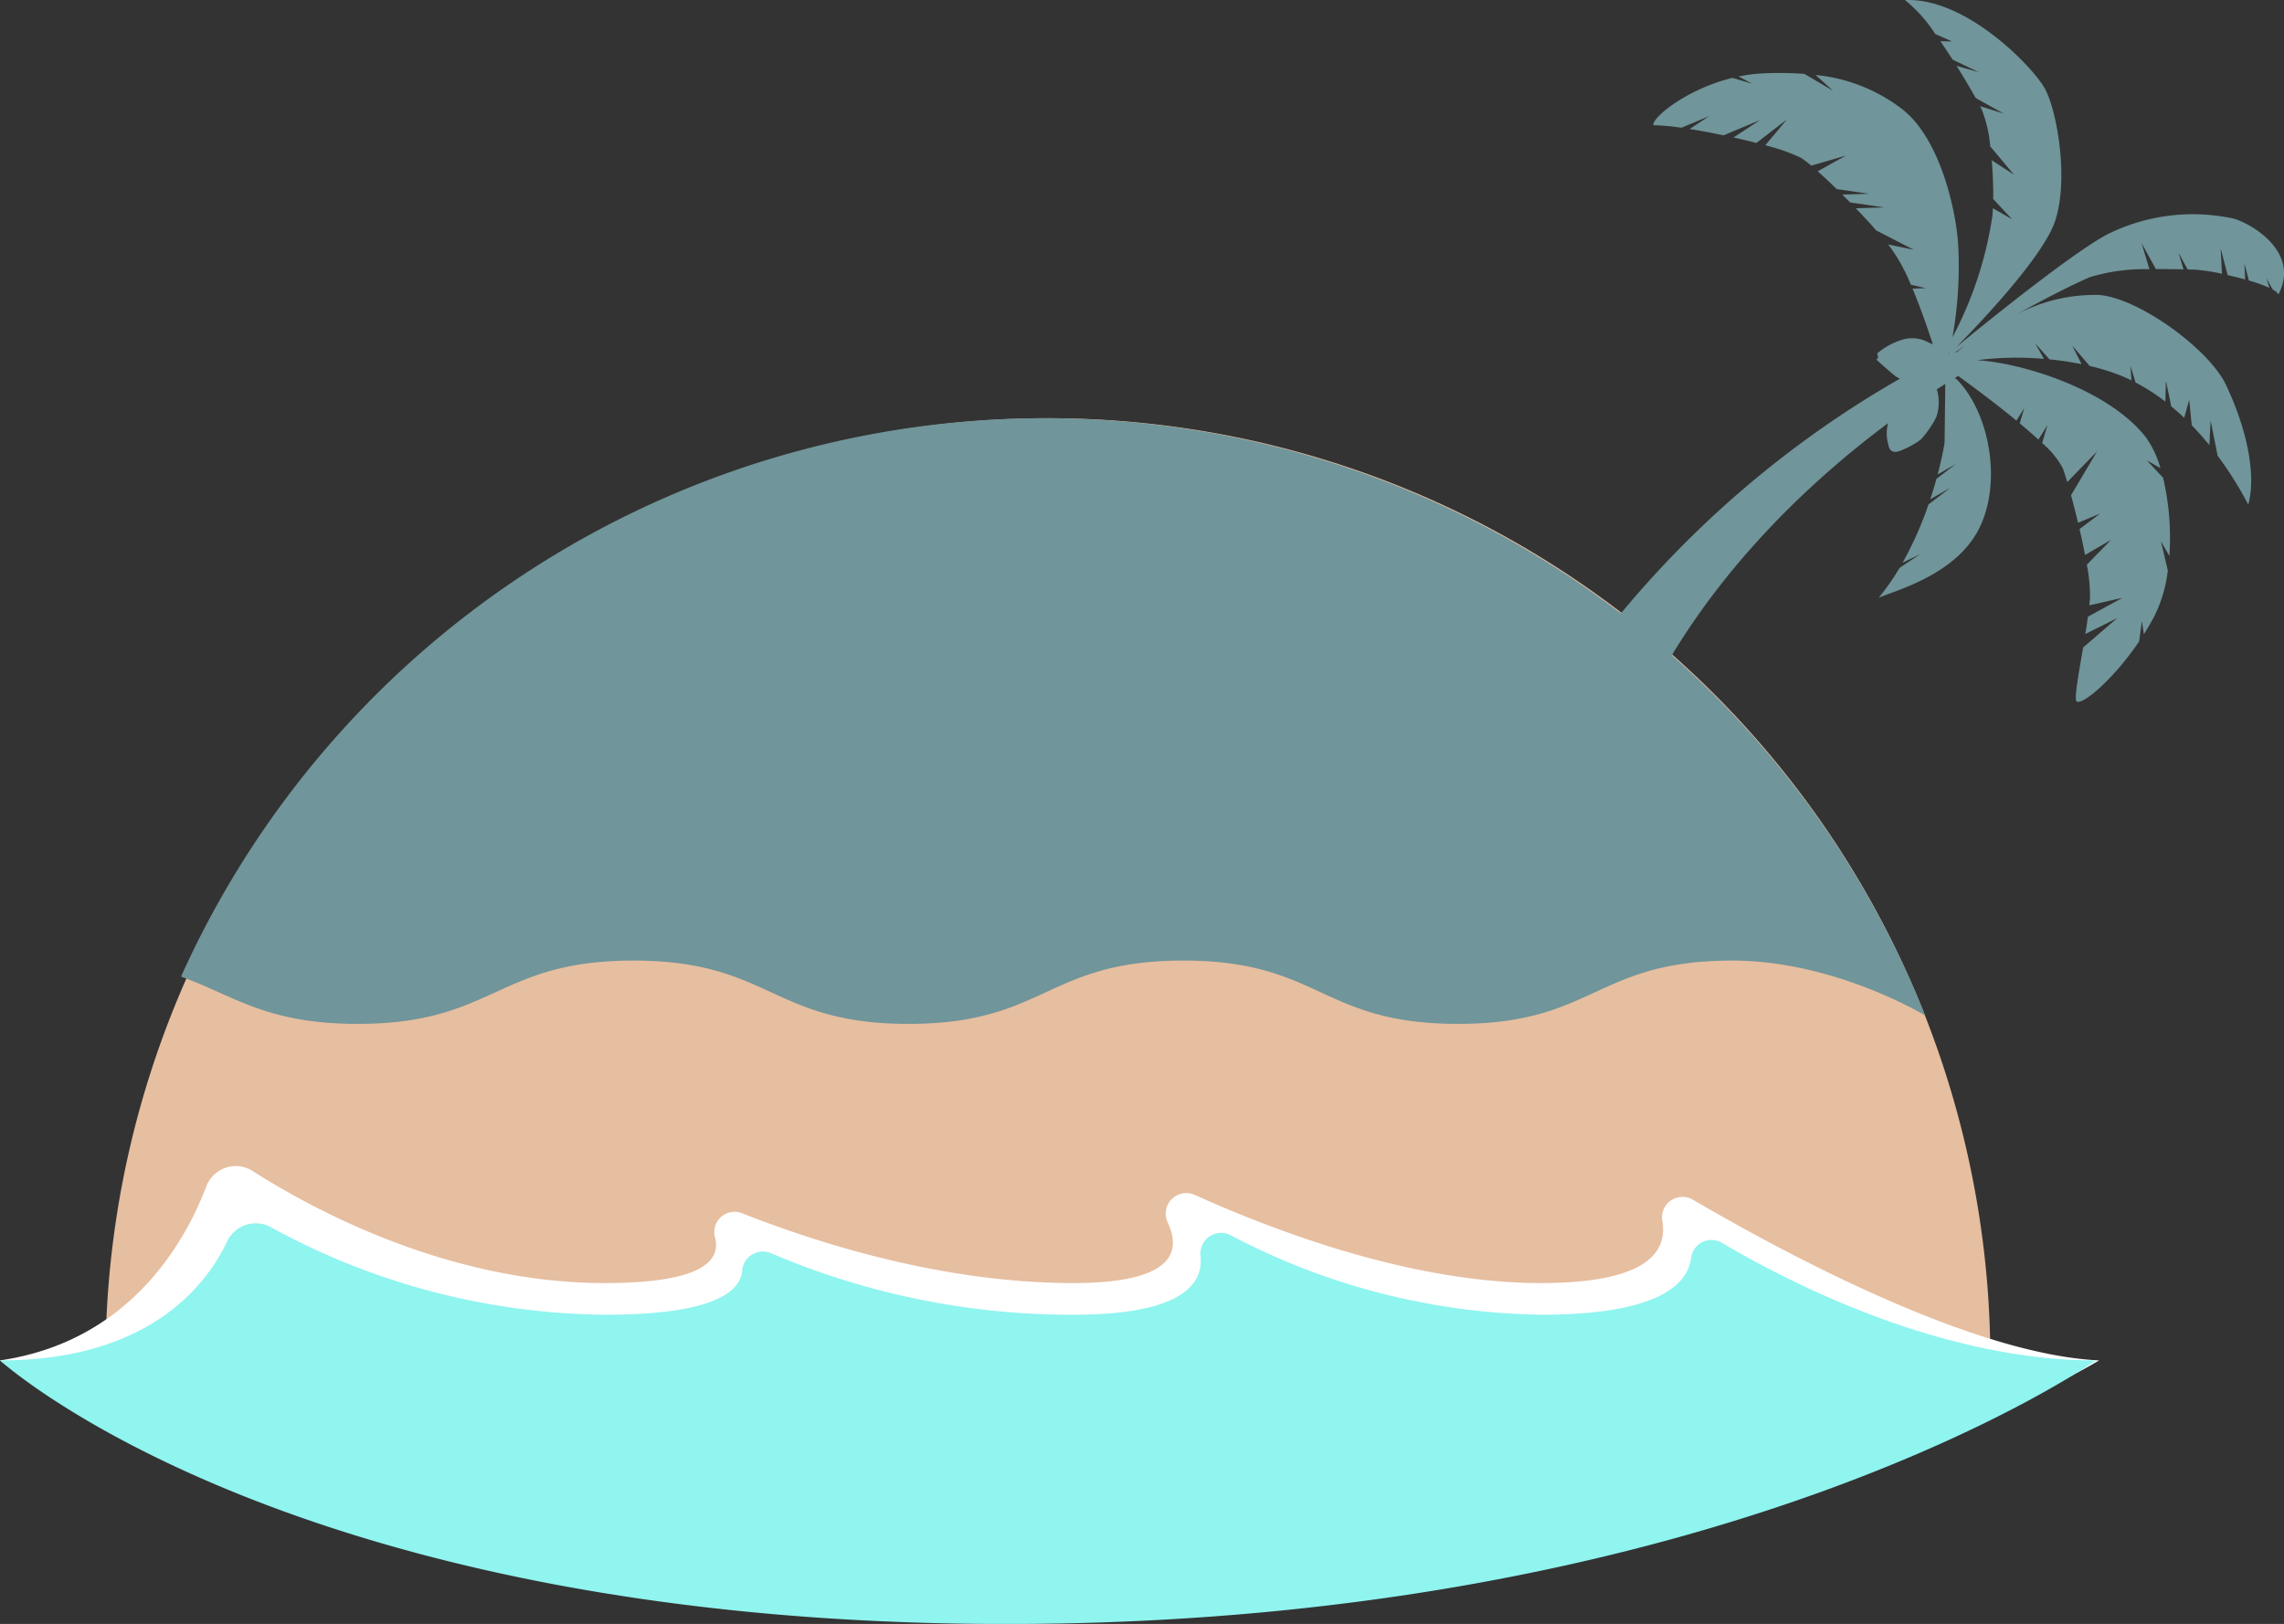 <svg id="レイヤー_1" data-name="レイヤー 1" xmlns="http://www.w3.org/2000/svg" viewBox="0 0 216.444 153.932">
  <rect x="0" y="0" width="216.444" height="153.932" fill="#333333" stroke="none"/>
  <defs>
    <style>
      .cls-1 {
        fill: #e6bea0;
      }

      .cls-2 {
        fill: #fff;
      }

      .cls-3 {
        fill: #90f4ef;
      }

      .cls-4 {
        fill: #70959a;
      }
    </style>
  </defs>
  <title>island24</title>
  <g>
    <path class="cls-1" d="M189.56,129.621a89.308,89.308,0,0,0-178.617,0Z" transform="translate(-0.943 -0.671)"/>
    <path class="cls-2" d="M.943,129.621C13.2,127.832,18.47,118.439,20.5,113.113a2.979,2.979,0,0,1,4.394-1.441c5.781,3.691,18.6,10.619,33.353,10.618,9.052,0,11.029-2.039,10.465-4.282a1.923,1.923,0,0,1,2.52-2.351c7.382,2.917,19.184,6.634,31.4,6.633,9.146,0,10.368-2.737,8.981-5.721a1.949,1.949,0,0,1,2.541-2.641c8.368,3.774,20.978,8.362,32.822,8.362,10.058,0,12.031-2.968,11.489-5.937a1.945,1.945,0,0,1,2.924-1.954c9.353,5.464,26.739,14.677,38.478,15.22,0,0-35.586,21.982-103.583,21.982S.943,129.621.943,129.621Z" transform="translate(-0.943 -0.671)"/>
    <path class="cls-3" d="M.943,129.621c14.02,0,19.5-7.022,21.527-11.278A2.988,2.988,0,0,1,26.623,117a67.028,67.028,0,0,0,31.624,8.291c10.063,0,12.8-2.062,13.022-4.122a1.973,1.973,0,0,1,2.718-1.72,72.482,72.482,0,0,0,28.649,5.842c10.1,0,12.346-2.775,12.083-5.54a1.957,1.957,0,0,1,2.822-2.008,65.036,65.036,0,0,0,29.439,7.547c11.062,0,13.906-2.844,14.226-5.4a1.941,1.941,0,0,1,2.923-1.409c6.745,3.98,20.9,11.144,35.431,11.143,0,0-35.274,24.982-103.271,24.982S.943,129.621.943,129.621Z" transform="translate(-0.943 -0.671)"/>
    <path class="cls-4" d="M212.62,21.394a18.169,18.169,0,0,0-12.074,1.541c-3.57,1.949-11.933,8.759-14.206,10.629,1.9-1.921,8.258-8.542,9.369-11.975,1.308-4.041.142-10.482-.984-12.524S187.237.4,181.466.679a13.5,13.5,0,0,1,2.874,3.214l1.593.706-1.111-.021c.393.568.782,1.156,1.157,1.741l2.488,1.193-2.109-.6c.714,1.139,1.351,2.222,1.812,3.049l2.646,1.472-2.23-.7c.054.1.1.2.146.287a12.564,12.564,0,0,1,.821,3.534l2.245,2.673-2.108-1.367c.108,1.272.154,2.572.14,3.674l1.792,1.925L189.8,20.409c-.014.274-.029.534-.053.761a35.761,35.761,0,0,1-3.777,11.466,38.125,38.125,0,0,0,.531-8.919c-.242-3.348-1.739-9.829-5.191-12.618A15.946,15.946,0,0,0,173,7.78l1.647,1.486-2.708-1.59a33.58,33.58,0,0,0-3.7-.062,15.125,15.125,0,0,0-2.533.307l1.286.686-1.871-.555c-4.5,1.1-7.715,3.891-7.487,4.49a20.644,20.644,0,0,1,2.655.237l2.622-1.1L161.06,12.9c1.019.161,2.119.368,3.218.6l3.452-1.445L165.22,13.7c.747.168,1.478.344,2.169.523L170.271,12l-2.04,2.444a17.835,17.835,0,0,1,3.341,1.165,8.025,8.025,0,0,1,1.016.764l3.285-.955L173.2,16.907c.538.479,1.154,1.056,1.8,1.687l3.061.444-2.531.078q.368.365.739.744l3.252.471-2.713.084c.673.7,1.335,1.413,1.938,2.1l3.552,1.827-2.43-.5.215.269a16.977,16.977,0,0,1,1.943,3.549l1.4.323-1.24.049c.787,1.876,1.459,3.878,1.934,5.287a1.872,1.872,0,0,0-.383-.165,3.217,3.217,0,0,0-2.6-.261,6.643,6.643,0,0,0-2.3,1.278l.088.4-.153.192s.655.63,1.681,1.476a2.329,2.329,0,0,0,.537.325,96.843,96.843,0,0,0-31.544,28.988l5.928,5.079c5.963-14.275,17.083-24.334,24.5-29.852a3.66,3.66,0,0,0,.023,2.055c.105.656.515.76,1.025.6a8.332,8.332,0,0,0,2.023-1.079,8.92,8.92,0,0,0,1.5-2.176,4.307,4.307,0,0,0,.043-2.605q.428-.276.8-.509l-.068,5.581s-.181,1.193-.657,3l1.719-.988-1.83,1.4c-.165.6-.359,1.251-.588,1.943l1.9-1.091L183.7,48.48a33.28,33.28,0,0,1-2.465,5.539l1.679-.828-1.96,1.312a22.823,22.823,0,0,1-1.978,2.83c1.493-.668,7.21-2.116,9.466-6.463s1.093-11.041-2.078-14.256l-.182-.107.325-.2c1.375.989,3.552,2.608,5.525,4.234l.737-1.179-.426,1.437c.628.524,1.229,1.045,1.769,1.542l.859-1.373-.506,1.7a8.3,8.3,0,0,1,1.952,2.366c.121.328.269.787.432,1.332l2.816-2.905-2.46,4.157c.218.8.446,1.689.665,2.609l2.1-.881-1.958,1.473c.19.826.369,1.661.521,2.456l2.458-1.426L198.7,54.2a15,15,0,0,1,.3,3.216c-.018.207-.04.42-.063.635l3.139-.715-3.272,1.792c-.073.538-.156,1.089-.243,1.638l3.016-1.5-3.227,2.777c-.454,2.682-.9,5.026-.585,5.137.687.244,3.543-2.239,5.9-5.716l.252-1.931.19,1.256c.363-.572.709-1.167,1.028-1.777a13.238,13.238,0,0,0,1.243-4.256l-.653-2.767.8,1.375a24.822,24.822,0,0,0-.6-7.419l-1.53-1.628,1.28.722a9.219,9.219,0,0,0-1.393-2.939c-3.634-4.62-11.946-7.071-16-7.286a29.891,29.891,0,0,1,6.357-.125l-.826-1.476,1.349,1.523a29.516,29.516,0,0,1,3.041.452l-.88-1.754,1.645,1.922a20.589,20.589,0,0,1,2.953.918c.338.136.673.287,1.005.449l-.079-1.371.47,1.573a18.917,18.917,0,0,1,2.83,1.818l.048-1.976.507,2.423c.417.343.827.7,1.227,1.08l.476-1.7.239,2.413c.579.594,1.136,1.224,1.672,1.883l.119-2.328.661,3.331A34.381,34.381,0,0,1,214,48.5c.672-2.394.171-6.5-2.1-11.326-1.6-3.405-8.31-8.294-12.087-8.546a15.932,15.932,0,0,0-7.7,1.809c2.79-1.559,5.52-2.917,6.868-3.491a17.86,17.86,0,0,1,5.65-.757l-.743-2.478,1.359,2.469c1-.009,1.918.008,2.618.024l-.466-1.555.861,1.565c.241.006.445.01.6.011a17.089,17.089,0,0,1,2.65.4l-.126-2.4.668,2.523c.55.124,1.115.263,1.657.414l-.074-1.523.422,1.623a14.529,14.529,0,0,1,1.946.694l-.271-.9.585,1.063a1.324,1.324,0,0,1,.544.456C219,24.453,214.072,21.778,212.62,21.394ZM185.679,34.156l-.088.042.015-.046c.033,0,.06-.009.086-.015Zm.636-.059-.024-.061c.3-.217.626-.439.963-.664C186.824,33.69,186.512,33.937,186.315,34.1Z" transform="translate(-0.943 -0.671)"/>
    <path class="cls-4" d="M183.387,96.93A89.774,89.774,0,0,0,18.121,93.186v.069c5,1.778,8.01,4.467,16.712,4.467,13,0,13.141-6,26.141-6s13.071,6,26.07,6,13.035-6,26.034-6,13.018,6,26.018,6,13.011-6,26.013-6C174.841,91.721,183.387,96.93,183.387,96.93Z" transform="translate(-0.943 -0.671)"/>
  </g>
</svg>
